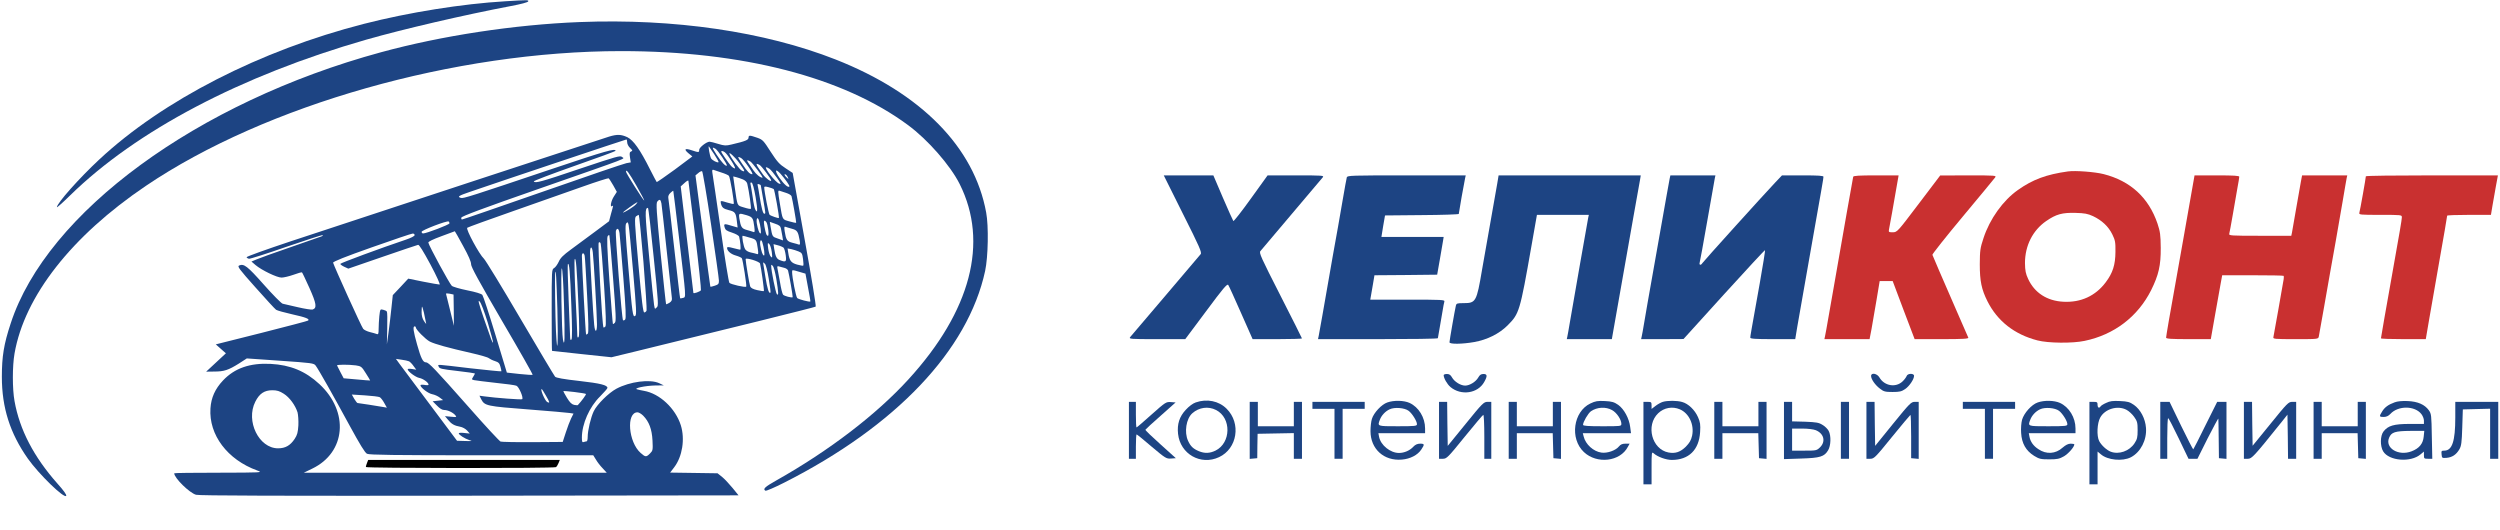 <?xml version="1.0" encoding="UTF-8"?> <svg xmlns="http://www.w3.org/2000/svg" width="2870" height="608" viewBox="0 0 2870 608" fill="none"><path d="M580 1.467C530.4 4.4 469.067 14.267 418 27.334C298.667 57.867 186.8 115.2 114 183.067C91.067 204.4 65.334 233.334 65.334 237.867C65.334 238.534 72.133 232.534 80.267 224.534C156.4 150 276.533 86.8 420.667 45.467C463.2 33.334 532.533 17.2 586.533 6.934C597.867 4.8 606 2.667 606.4 1.6C606.933 -0.133 606.267 -0.133 580 1.467Z" fill="#1D4483"></path><path d="M665.333 25.333C590.8 28.267 507.2 40.933 437.333 60C226.533 117.333 53.733 243.867 12.267 371.333C4.4 395.067 2.133 409.2 2.133 432.667C2.133 468 11.467 497.333 32 526.533C44.8 544.533 73.867 572.8 76 569.2C76.667 568.133 73.067 563.067 65.867 555.067C38.8 524.533 22.533 493.333 16.667 460.4C14.133 446.533 14.133 420.4 16.667 405.867C28.133 340 82.133 271.067 167.333 213.467C304.933 120.4 522.667 58.667 713.333 58.667C852.267 58.667 968 88.533 1042.4 143.6C1065.07 160.267 1091.07 190 1101.73 211.333C1135.2 278.267 1114.53 357.067 1043.07 435.333C1006.13 475.867 951.733 517.467 891.333 551.467C878.133 558.933 875.467 561.333 878.667 563.333C879.467 563.867 889.067 559.733 900.133 554.133C1028.53 489.2 1111.2 402.133 1130.93 311.067C1134.4 294.933 1135.07 259.6 1132.13 244C1118.53 169.067 1057.47 106.933 959.2 68.267C877.867 36.267 773.867 21.067 665.333 25.333Z" fill="#1D4483"></path><path d="M699.333 156.8C692 159.067 414 250.4 333.6 277.067C305.6 286.4 282.8 294.534 283.067 295.334C283.333 296 284.533 296.8 285.733 297.067C286.933 297.334 306.267 291.2 328.8 283.334C351.333 275.6 370 269.6 370.4 269.867C370.8 270.267 370.267 270.934 369.2 271.334C368.133 271.6 352 277.334 333.333 283.867C314.667 290.267 296.933 296.667 294 298L288.667 300.267L293.333 304.267C300.267 310.134 317.867 318.667 323.2 318.667C325.733 318.667 331.867 317.2 336.8 315.467C341.733 313.6 346.267 312.4 346.667 312.667C347.067 312.934 350.933 321.067 355.2 330.534C363.333 348.667 364 353.6 358.933 355.334C357.467 355.734 349.867 354.534 341.867 352.667C333.867 350.8 326.133 349.067 324.533 348.667C323.067 348.4 313.2 338.4 302.8 326.667C283.867 305.334 280 302.4 274.533 304.8C272.267 305.867 274.267 308.667 293.333 330C305.067 343.2 315.6 354.667 316.933 355.6C318.267 356.534 326.533 358.8 335.333 360.8C350.933 364.267 355.867 366.134 353.733 368C353.2 368.534 329.067 374.8 300.267 382.134L247.733 395.334L253.6 400.534L259.333 405.6L248 416.134L236.667 426.667L246 426.534C257.2 426.534 262.133 424.934 274.267 417.334L283.333 411.467L321.733 414.134C358.267 416.667 360.4 416.934 362.4 419.734C365.733 424.134 382.667 454.134 401.333 488.534C413.2 510.267 418.933 519.734 421.333 520.934C424 522.267 452.533 522.667 552.933 522.667H681.067L684.133 527.6C685.733 530.4 689.2 534.934 691.867 537.6L696.533 542.667H522.667H348.8L358.4 538C397.067 519.467 401.067 472.8 366.667 440.934C350.533 426 333.333 418.934 310.667 417.734C286.933 416.534 269.333 422.667 256 436.8C246.933 446.4 242.4 456.534 241.6 468.8C239.6 499.2 261.067 527.734 295.333 540.134C302 542.534 301.733 542.534 251.067 542.667C222.933 542.667 200 542.934 200 543.334C200 548.667 217.467 565.867 225.067 568C228.533 569.067 321.467 569.334 538.933 569.067L847.867 568.667L840.933 560.134C837.067 555.467 831.733 549.734 828.933 547.467L823.733 543.334L796.533 542.934L769.333 542.534L774 536.4C783.333 524.134 786.533 504.134 781.6 488.267C775.467 468.8 757.2 451.734 739.2 448.667C736.4 448.134 732.8 447.467 731.333 446.934C726.933 445.734 740.8 442.8 752 442.534L762 442.4L756.667 439.867C746.267 435.067 723.067 438 707.6 446.267C698.667 451.067 685.333 464.267 681.6 472.134C678.267 479.067 674.667 494.134 674.667 501.6C674.667 504.4 674.133 506.667 673.467 506.667C672.8 506.667 671.333 507.067 670.133 507.467C668.4 508.134 668 507.2 668 502.4C668 486.667 676.667 467.067 688.933 455.067C693.467 450.4 697.333 446.134 697.333 445.334C697.333 442.134 689.6 440.134 665.067 437.334C647.067 435.334 638.133 433.734 637.2 432.4C636.267 431.334 618.267 401.2 597.2 365.334C576.133 329.334 557.333 298.667 555.6 297.067C550.267 292.134 534.533 263.067 536.4 261.467C537.333 260.8 561.067 252.134 589.333 242.267C617.6 232.267 653.467 219.6 669.2 214.134C684.933 208.534 698.133 204.4 698.667 204.667C699.333 205.067 701.6 208.667 704 212.8L708.133 220.267L704.8 225.467C701.467 230.534 700 238.4 702.667 236.667C704.267 235.6 704.4 234.934 701.467 245.334L699.2 254L683.067 266C674.267 272.534 661.733 281.734 655.467 286.4C646.533 292.934 643.333 296.134 641.467 300.4C640 303.467 637.733 306.8 636.133 307.734C633.333 309.334 633.333 310 633.333 356C633.333 381.734 633.467 402.667 633.733 402.8C633.867 402.8 649.333 404.534 668 406.534L702 410.134L730 403.334C837.067 377.2 935.467 352.8 936.4 352C937.067 351.467 931.333 316.667 923.733 274.8L910 198.534L901.733 193.067C894.667 188.534 892.133 185.6 884.667 174.134C876.667 161.6 875.6 160.4 869.733 158.267C860.4 155.067 859.467 155.067 859.333 158C859.333 160.667 855.867 162.134 839.867 165.867C833.333 167.467 831.6 167.334 824.533 165.2C820.267 163.867 815.733 162.667 814.667 162.667C811.067 162.667 802.667 169.334 802.667 172C802.667 175.2 802.133 175.2 794.133 172.534C786.267 169.867 784.667 171.2 790.4 176L794.8 179.6L774.667 194.667C763.467 202.8 754.133 209.334 753.867 208.934C753.6 208.667 750.133 202.134 746.267 194.534C734.933 171.867 727.2 160.934 720.133 157.467C713.067 154.267 708.667 154 699.333 156.8ZM720 163.334C720 165.334 721.467 168.134 723.333 169.867C726.267 172.534 726.4 173.2 724.533 173.867C722.8 174.534 722.533 175.867 723.2 180.534L724.133 186.4L719.067 187.334C716.267 187.867 673.067 202.534 622.933 220.134C572.8 237.6 531.2 252 530.4 252C529.733 252 529.333 251.067 529.6 249.867C529.867 248.267 554.667 239.067 617.333 217.2C728 178.534 716.667 182.8 714.133 180.267C712.133 178.267 708.133 179.467 665.6 193.734C621.067 208.8 614.267 210.667 612.8 208.267C612.4 207.6 633.333 199.734 659.333 190.534C685.333 181.467 706.667 173.6 706.667 173.2C706.667 170 695.333 173.2 635.067 193.467C540.8 225.2 531.733 228.134 529.067 227.2C524.667 225.867 526.533 224.667 539.067 220.4C571.067 209.334 718.133 160.134 719.067 160.134C719.6 160 720 161.467 720 163.334ZM820 177.2C823.067 181.867 825.2 185.867 824.933 186.134C823.867 187.334 817.467 184 816.267 181.734C814.8 178.934 812.667 166.934 813.867 168.134C814.267 168.534 817.067 172.667 820 177.2ZM821.2 170.667C823.867 172 835.333 189.067 834.4 190.134C833.067 191.334 828 185.867 822.667 177.6C817.2 169.067 817.067 168.4 821.2 170.667ZM832.267 174.934C836 178 845.467 193.334 843.6 193.334C842.667 193.334 840.533 192 839.067 190.267C836 186.8 828 175.2 828 174.134C828 172.8 830 173.2 832.267 174.934ZM848.933 187.467C855.467 196.534 855.867 197.867 851.6 195.867C849.067 194.8 839.2 181.467 837.467 176.8C836 173.2 844 180.4 848.933 187.467ZM850.667 181.334C854 183.067 865.6 200 863.6 200C860.8 200 858 197.2 852.133 188.267C846.4 179.867 846.267 178.934 850.667 181.334ZM861.333 185.334C863.6 186.534 876.667 204 875.333 204C872.667 204 868 200.134 864.933 195.6C862.933 192.534 860.267 188.667 859.067 186.934C856.8 183.734 857.467 183.2 861.333 185.334ZM872 189.334C874.267 190.534 885.333 205.467 885.333 207.2C885.333 209.334 878.933 204.534 875.867 200.267C867.2 188 866.667 186.534 872 189.334ZM883.467 193.867C884.933 194.934 888.667 199.467 891.733 203.867C896.8 210.934 897.067 211.867 894.4 210.8C890.267 209.334 876.667 192 879.6 192C880.267 192 882 192.8 883.467 193.867ZM828 198C832 199.2 836 200.934 836.8 201.867C838.133 203.2 843.2 233.2 842.267 234.134C842 234.4 838.933 233.734 835.333 232.667C827.067 230.134 826.8 230.134 827.6 233.6C828.8 238.267 830.267 239.6 836.533 241.2C843.867 242.934 844.8 244.267 845.867 253.6L846.8 261.2L840.4 259.334C831.333 256.534 830.667 256.667 831.867 260.934C832.667 264 834.133 265.067 840.4 267.067C844.8 268.534 848.133 270.4 848.533 271.734C849.867 276.934 850.8 286.667 849.733 286.667C849.2 286.667 845.467 285.734 841.733 284.8C836.4 283.334 834.667 283.334 834.667 284.534C834.667 288 838.933 291.734 844.667 293.334C848 294.267 851.067 295.734 851.6 296.4C852.8 298.267 857.467 328.4 856.667 329.067C855.6 330.267 838.667 326.4 837.333 324.667C836.533 323.734 832 296 827.333 263.2C822.533 230.267 818.4 201.334 817.867 198.8C817.333 195.467 817.6 194.534 818.933 194.934C819.867 195.334 824 196.667 828 198ZM730.4 212.8C735.733 222.134 739.867 230 739.6 230.267C738.933 230.8 718.667 198.8 718.667 197.2C718.667 193.6 721.733 197.734 730.4 212.8ZM816.267 257.467C821.2 290.8 825.333 319.867 825.333 322.267C825.333 325.867 824.667 326.667 820.533 328C818 328.934 815.733 329.334 815.467 329.067C815.333 328.934 811.467 300 806.8 264.934L798.4 201.334L801.6 198.667C803.2 197.2 805.2 196.267 806 196.534C806.667 196.667 811.333 224.134 816.267 257.467ZM896.133 199.6C901.467 205.6 906.933 213.467 906.267 214.134C904.667 215.734 900.133 211.734 894.8 204.134C888.933 195.734 889.867 192.667 896.133 199.6ZM904 202.667C904.8 204.134 905.2 205.334 904.933 205.334C904.667 205.334 903.333 204.134 902 202.667C900.667 201.2 900.267 200 901.067 200C901.867 200 903.2 201.2 904 202.667ZM852.933 206C855.467 207.067 857.467 209.067 857.867 210.934C860 220 862.667 239.067 862 239.734C861.6 240.134 858 239.467 854 238.134C845.867 235.6 846.8 237.6 843.467 214.934L841.733 202.534L845.067 203.334C846.933 203.734 850.533 205.067 852.933 206ZM798 270.4C802.133 304.267 805.067 332.534 804.667 333.2C803.733 334.8 796 337.467 796 336.267C796 335.734 792.667 308 788.667 274.667L781.467 214L785.733 210.134C788 208 790 206.8 790.267 207.467C790.4 208.134 793.867 236.4 798 270.4ZM867.467 226.4C870 241.6 869.733 246 866.933 240.267C866.267 239.067 864.933 232.934 864.133 226.667C863.2 220.4 862.133 213.867 861.733 212.134C861.2 209.867 861.467 209.2 862.8 209.6C864 210 865.6 215.734 867.467 226.4ZM873.333 212.534C873.333 212.534 874.533 219.6 876 228C879.067 245.867 879.067 245.334 877.333 245.334C875.867 245.334 874.133 238.8 872 225.334C871.2 219.867 870.133 214.267 869.867 213.067C869.333 211.334 869.733 210.934 871.2 211.467C872.4 211.867 873.333 212.4 873.333 212.534ZM888.267 217.067C889.2 218 894.933 249.6 894.133 250.267C893.6 250.8 884.933 247.867 883.467 246.534C882.4 245.6 877.333 219.6 877.333 215.067C877.333 214 878.667 213.867 882.4 214.934C885.067 215.6 887.733 216.667 888.267 217.067ZM779.333 271.467C787.867 344 787.733 340.8 784.133 342C782.4 342.534 780.933 342.667 780.8 342.4C780.533 342.267 777.6 316.8 774.133 286C770.667 255.2 767.6 228.667 767.2 227.067C766.933 225.2 767.733 223.2 769.6 221.467C771.2 219.867 772.667 218.934 772.933 219.067C773.067 219.334 776 242.934 779.333 271.467ZM902.533 221.467C905.467 222.4 908.267 224 908.667 225.2C909.733 228.934 914.4 255.334 914 255.734C913.733 256 910.133 255.334 906.133 254.134C897.867 251.734 898.533 253.067 895.333 234C892.933 219.2 892.8 218.267 895.2 219.067C896.267 219.467 899.467 220.534 902.533 221.467ZM759.333 233.6C759.733 236 762.4 260.134 765.333 287.334C768.267 314.4 770.933 338.667 771.2 341.067C771.733 344.534 771.2 345.734 768.533 347.6C766.667 348.667 765.067 349.467 764.667 349.2C764.4 348.934 761.6 322.8 758.4 291.2C753.6 242.667 753.067 233.334 754.533 231.467C757.2 228.267 758.4 228.8 759.333 233.6ZM730 234.667C727.6 237.334 717.067 244 715.2 244C714.667 244 718 241.334 722.667 238C732 231.334 733.6 230.667 730 234.667ZM750.4 294.934C756 349.067 756.133 351.334 753.733 353.067C750.8 355.2 751.867 362.134 745.333 296.134C740.267 243.867 740.133 238.667 743.867 238.667C744.4 238.667 747.333 264 750.4 294.934ZM857.2 247.067C863.867 249.2 864.667 250.267 865.867 259.867C866.667 265.867 866.533 266.934 864.8 266.267C863.733 265.867 860.4 264.8 857.333 264C851.467 262.4 850.4 260.667 848.8 250.934C847.867 244.534 848.133 244.4 857.2 247.067ZM738.667 300.534C741.067 330.134 742.667 355.334 742.267 356.534C741.733 357.734 740.667 358.667 739.6 358.667C738.267 358.667 736.8 346.667 732.933 304.267C728.4 253.867 728.267 249.867 730.267 248.267C731.467 247.467 732.933 246.667 733.333 246.667C733.733 246.667 736.133 270.934 738.667 300.534ZM871.2 252.934C873.067 258.8 874.267 268 873.067 268C871.6 268 870 263.467 868.8 256.267C868 250.8 869.733 248.267 871.2 252.934ZM516 256.4C516 257.867 489.467 268 485.733 268C484.8 268 484 267.2 484 266.134C484 264.267 513.067 253.067 515.067 254.267C515.6 254.534 516 255.6 516 256.4ZM879.733 254.934C881.6 257.467 883.2 270.667 881.6 270.667C880 270.667 879.2 268.534 877.467 259.6C876.4 253.334 877.067 251.734 879.733 254.934ZM726.8 311.734C730.533 354.667 730.933 361.734 729.2 362.667C726.4 364.534 726 361.2 721.333 306.934C717.867 266.8 717.467 258.134 718.933 256.4C720.4 254.534 720.8 254.8 721.6 258.134C722.133 260.267 724.533 284.4 726.8 311.734ZM896.533 262.4C896.933 264.4 897.6 268.267 898.133 270.934L898.933 276L892.933 273.867C886.533 271.734 886.667 272 884.533 259.734L883.733 254.667L889.733 256.8C894.533 258.4 896 259.6 896.533 262.4ZM909.333 262.667C915.2 264.267 916.267 266 918 275.734C918.667 280.134 918.533 281.2 917.067 280.8C916.133 280.4 912.8 279.467 909.6 278.667C903.467 277.067 902.4 275.467 900.8 265.467C900.133 260.667 900.267 259.867 901.867 260.4C902.933 260.8 906.267 261.867 909.333 262.667ZM711.2 267.6C711.6 270.4 713.6 293.467 715.6 318.934C718.4 354.934 718.933 365.6 717.6 366.934C716.8 367.734 715.6 368.134 715.2 367.6C713.867 366.267 706 267.467 707.067 264.934C708.533 261.067 710.4 262.4 711.2 267.6ZM531.6 282.267C537.867 293.6 540.933 300.667 540.8 303.334C540.667 306.267 549.733 322.8 576.4 368.534C596.133 402.134 611.867 429.867 611.467 430.267C611.2 430.667 604.4 430.134 596.4 429.334L581.867 427.734L568.667 384.134C561.467 360.267 554.667 339.734 553.733 338.534C552.533 337.2 546 335.2 536.533 333.334C528.133 331.6 520 329.334 518.667 328.134C516.267 326.134 492.533 282.534 491.733 278.534C491.467 277.467 496.8 274.8 506.667 271.2C515.067 268 522.133 265.467 522.133 265.467C522.267 265.334 526.533 272.934 531.6 282.267ZM476 269.867C476 271.067 472 273.067 465.733 275.2C437.467 284.667 390.667 302 390.667 302.934C390.667 303.6 392.667 305.067 395.2 306.267L399.867 308.4L438.933 294.934C460.4 287.467 478.933 281.334 480 281.067C481.2 280.8 485.867 288.267 494.133 303.6C501.333 317.067 505.6 326.667 504.667 326.667C503.733 326.667 495.2 325.2 485.733 323.334L468.667 319.867L459.867 329.334L450.933 338.8L449.333 353.734C448.533 362 446.933 374.667 446 382L444.133 395.334L444.533 377.067C444.8 367.067 444.667 358.4 444.133 357.734C443.733 356.934 441.733 356 439.867 355.6C436.4 354.667 436.4 354.934 435.467 362.934C435.067 367.334 434.667 374 434.667 377.734C434.667 383.2 434.267 384.134 432.533 383.467C431.333 382.934 427.733 382 424.533 381.2C421.467 380.4 418 378.8 416.933 377.467C415.067 375.467 383.467 305.6 382.4 301.6C382.133 300.4 396 294.8 426.667 284C451.2 275.334 472.4 268.134 473.733 268.134C474.933 268 476 268.8 476 269.867ZM703.867 320.134C707.067 361.2 707.467 368.934 705.867 370.534C704.933 371.6 703.867 372.267 703.6 371.867C703.333 371.6 701.6 349.2 699.6 322C696.933 284.4 696.533 272.267 697.733 270.934C698.533 269.867 699.467 269.6 699.6 270.267C699.867 271.067 701.867 293.467 703.867 320.134ZM860.667 272.8C868.4 274.934 868.533 275.2 870 285.867C870.8 291.334 870.533 292.267 868.933 291.6C867.733 291.2 864.667 290.4 862 289.867C859.2 289.334 856.4 287.734 855.467 286.134C853.467 283.067 851.333 270.667 852.667 270.667C853.2 270.667 856.8 271.6 860.667 272.8ZM875.2 278.267C877.067 284.134 878.267 293.334 877.067 293.334C875.6 293.334 874 288.8 872.8 281.6C872 276.134 873.733 273.6 875.2 278.267ZM693.467 327.734C695.6 361.6 696 373.867 694.933 374.934C694 375.867 693.067 376.267 692.8 375.867C691.333 374.4 686 279.867 687.333 278.534C688.267 277.6 688.933 278 689.6 279.6C690 280.934 691.867 302.534 693.467 327.734ZM886 289.334C886.8 295.867 886.667 296.4 884.933 294.667C883.733 293.6 882.4 289.334 881.867 285.334C881.067 278.8 881.2 278.267 883.067 280C884.133 281.067 885.467 285.334 886 289.334ZM899.6 284.4C900.4 285.334 901.467 289.2 902 292.934C903.067 300.667 902.267 301.334 895.333 298.667C891.6 297.334 890.133 294.4 888.8 285.734L888 280.267L893.067 281.6C895.733 282.267 898.667 283.6 899.6 284.4ZM680.533 289.6C681.6 297.6 685.333 363.067 685.333 372.267C685.333 381.867 683.067 382.4 682.133 372.934C681.067 363.734 677.333 298.4 677.333 290.267C677.333 282.4 679.6 282 680.533 289.6ZM916.8 288.667C920.533 290.134 921.067 291.2 921.867 297.334C922.4 301.2 922.533 304.534 922.133 304.934C921.867 305.334 918.667 304.667 915.067 303.734C908.133 301.734 906.267 299.334 904.933 290.267L904.133 285.2L908.4 286C910.8 286.534 914.533 287.734 916.8 288.667ZM671.2 293.6C671.6 295.334 672.8 315.734 674 339.2C675.6 369.467 675.867 382 674.8 383.067C674 383.867 673.067 384.267 672.8 383.867C672.267 383.334 668 303.2 668 293.867C668 289.867 670.4 289.734 671.2 293.6ZM664 349.067C665.2 375.734 665.2 386 664.133 387.067C663.067 388.134 662.667 387.067 662.667 383.2C662.667 380.4 661.733 360.4 660.667 339.067C659.6 317.6 659.2 298.934 659.733 297.734C661.067 294.134 662.267 307.867 664 349.067ZM872.533 302.534C873.733 306.934 877.467 333.6 876.933 334.134C876.667 334.4 873.2 334 869.333 333.067C864.533 332 862 330.667 861.2 328.8C860.267 326.4 856 300.8 856 297.467C856 295.334 871.867 300.134 872.533 302.534ZM882.533 320.134C884 328.534 884.8 335.6 884.533 335.867C882.8 337.734 880.933 331.867 878.667 317.867C877.2 309.2 876 301.734 876 301.334C876 301.067 876.933 301.734 878.133 302.8C879.333 304.134 881.067 310.934 882.533 320.134ZM655.867 349.867C656.933 376.134 656.933 388.934 656 389.867C655.067 390.8 654.667 390.134 654.533 387.867C654.533 386.134 653.733 366.667 652.8 344.667C651.867 322.667 651.467 304.134 651.867 303.334C653.467 300.4 654.533 312.934 655.867 349.867ZM891.2 320.134C893.733 335.734 894 339.867 891.867 337.734C890.533 336.4 885.333 310.8 885.333 305.334C885.333 303.6 885.6 303.6 887.2 305.334C888.267 306.4 890 313.067 891.2 320.134ZM900.267 307.467C902.267 307.867 904.267 309.334 904.667 310.534C905.867 314.534 910.4 340.667 910 341.2C908.933 342.134 900.267 339.867 898.933 338.267C898.133 337.334 896.533 330.934 895.467 324C894.267 317.067 892.933 310 892.533 308.267C892 305.734 892.4 305.2 894.267 305.867C895.6 306.267 898.267 306.934 900.267 307.467ZM647.467 349.6C648.667 387.2 648.267 400.534 646.267 389.734C644.8 382.4 643.6 308 644.933 308C645.733 308 646.8 324.934 647.467 349.6ZM927.6 330C929.333 338.667 930.533 346 930.267 346.134C929.467 346.934 916.533 343.6 915.2 342.134C913.733 340.8 909.333 318.267 909.333 312.267C909.333 309.6 909.467 309.6 916.933 311.867L924.667 314.134L927.6 330ZM639.867 354.667C640.933 394 639.867 412.8 638.267 380.534C637.467 364.134 636.8 317.6 637.333 313.334C638.133 307.734 638.8 318.534 639.867 354.667ZM520.933 356L521.067 374L516.667 356C514.133 346.134 512.133 337.6 512 337.2C512 336.667 514 336.8 516.4 337.2L520.667 338.134L520.933 356ZM560 370.534C563.6 382.667 566.267 392.8 566 393.067C565.333 393.867 564.667 392.267 555.333 365.2C549.467 348 548.4 343.867 550.533 346C552.267 347.6 555.867 357.334 560 370.534ZM486.667 358.934C487.467 362.8 488.4 367.467 488.8 369.334C489.6 372.534 489.467 372.534 486.8 368.667C484.933 366 484 362.534 484 358.267C484 354.8 484.267 352 484.533 352C484.8 352 485.733 355.2 486.667 358.934ZM477.333 375.867C477.333 378.267 488.533 389.6 493.467 392.134C499.333 395.067 514.667 399.334 541.2 405.334C551.067 407.6 560.133 410.134 561.2 411.2C562.4 412.134 565.6 413.734 568.267 414.534C572.4 415.867 573.467 417.067 574.533 421.067C575.333 423.734 575.733 426.134 575.467 426.267C575.2 426.534 559.333 424.934 540.133 422.8C499.6 418 502.533 418.134 503.467 420.534C504.533 423.334 505.733 423.6 526.133 426C536.4 427.2 544.8 428.4 545.067 428.667C545.333 428.934 544.533 430.534 543.333 432.4C541.333 435.6 541.333 435.734 544.267 436.4C546 436.8 556.933 438.134 568.667 439.467C580.4 440.667 591.333 442.134 592.8 442.8C595.733 443.867 601.2 456.667 599.467 458.267C598.8 459.067 568.667 456.8 556.267 455.067L550.4 454.267L552.533 458.534C556.4 465.867 559.067 466.4 606.267 470C630.267 471.867 651.867 473.734 654.133 474.134L658.4 474.8L655.6 480.4C654.133 483.467 651.333 490.8 649.467 496.667L646 507.334L611.467 507.6C592.533 507.734 575.867 507.334 574.667 506.934C573.333 506.4 557.067 488.934 538.667 468C498.933 423.067 492.133 416 489.067 416C485.6 416 483.333 411.6 478.8 395.467C474.533 380.4 473.733 374.667 476 374.667C476.8 374.667 477.333 375.2 477.333 375.867ZM469.6 414.8C470.8 415.467 473.2 417.867 474.8 420.267L477.867 424.4L472.933 423.6C470.267 423.2 468 423.334 468 423.867C468 426.267 477.067 433.067 481.333 433.867C485.733 434.667 492 439.2 492 441.6C492 442.267 489.867 442.4 487.333 441.867C484.8 441.467 482.667 441.6 482.667 442.267C482.667 444.934 491.6 451.734 496.133 452.534C498.933 453.067 502.8 454.8 504.8 456.4L508.667 459.334L502.667 460L496.667 460.667L501.6 465.6C504.8 468.934 507.6 470.667 509.867 470.667C514 470.667 520 473.467 522.8 476.8C524.533 478.934 524.133 479.067 517.733 478.4L510.8 477.734L514.267 481.867C518.267 486.8 521.6 488.667 528.133 489.867C530.8 490.267 534.4 492.267 536.133 494.134L539.333 497.734L533.067 497.067C529.467 496.667 526.667 496.8 526.667 497.467C526.667 499.2 533.733 503.6 538.667 505.2C542.8 506.4 542.267 506.534 534 506.267L524.667 506L493.733 464.667C476.667 441.867 460.933 420.8 458.667 417.734L454.533 412L460.933 412.934C464.4 413.334 468.4 414.267 469.6 414.8ZM408.533 419.467C414.533 420.4 415.2 420.8 420 428.534C422.8 432.934 425.067 436.667 424.933 436.8C424.8 436.934 417.867 436.4 409.6 435.6L394.533 434.267L390.933 427.467C388.933 423.734 387.2 420.267 386.933 419.6C386.4 418.4 400 418.4 408.533 419.467ZM626.533 453.867C631.333 462.134 631.6 463.2 628.133 461.467C625.6 460 619.867 446.667 621.867 446.667C622.267 446.667 624.267 449.867 626.533 453.867ZM325.733 452C332.4 456.134 339.067 465.334 341.6 473.467C342.267 476.134 342.8 482.8 342.533 488.267C342 496.4 341.333 499.2 338.267 503.867C333.2 511.467 327.6 514.667 319.2 514.667C297.2 514.667 281.867 483.334 293.067 461.2C297.733 451.867 303.467 448 312.667 448C318 448 320.933 448.934 325.733 452ZM672.667 452.267C673.2 452.8 667.867 460.267 663.333 465.067C663.067 465.334 661.2 465.2 659.067 464.8C656.267 464.134 654.133 462 650.933 456.8C648.533 452.8 646.667 449.334 646.667 449.067C646.667 448.267 671.867 451.334 672.667 452.267ZM436 456C437.067 456.534 439.467 459.6 441.067 462.534L444.133 468L440.4 467.334C434.533 466.267 411.467 462.667 410.4 462.667C410 462.667 408.267 460.534 406.667 457.867L403.867 452.934L418.8 453.867C427.067 454.4 434.8 455.334 436 456ZM738.4 477.2C745.067 484 748.4 492.667 749.067 505.6C749.6 516.667 749.467 517.334 746.267 520.534C741.867 524.934 741.067 524.934 735.467 520C721.333 507.6 718.667 473.334 731.867 473.334C733.333 473.334 736.267 475.067 738.4 477.2Z" fill="#1D4483"></path><path d="M2374 196.8C2349.07 200.267 2333.47 206.133 2316.53 218.133C2299.47 230.133 2284.27 251.333 2277.07 273.333C2273.2 284.933 2272.93 287.6 2272.8 303.333C2272.8 322.8 2274.8 332.267 2281.6 345.867C2293.07 368.667 2312.67 384 2339.07 390.8C2351.2 394 2379.47 394.267 2393.07 391.333C2427.07 384.267 2454.13 363.6 2469.47 333.2C2478.13 315.733 2480.67 304.8 2480.53 284.667C2480.4 269.6 2479.87 266 2476.8 256.667C2466.67 226.933 2445.87 207.733 2414.93 199.867C2405.07 197.333 2382.27 195.6 2374 196.8ZM2402.8 248.133C2412.93 252.933 2420.53 260 2424.93 269.067C2428.27 275.867 2428.67 278 2428.53 289.333C2428.4 304.133 2425.47 313.333 2417.33 324.133C2405.6 339.733 2388.8 347.467 2368.8 346.4C2350 345.467 2335.6 336.133 2328.27 320.133C2325.47 314.133 2324.8 310.667 2324.67 302C2324.67 282 2333.6 264.4 2349.07 253.733C2360.53 245.867 2367.33 244 2382.67 244.4C2393.2 244.667 2396.67 245.333 2402.8 248.133Z" fill="#C93030"></path><path d="M1358 245.467C1377.07 283.333 1379.87 289.867 1378.4 291.733C1377.47 292.933 1359.2 314.4 1338 339.333C1316.67 364.267 1298.53 385.733 1297.47 386.933C1295.73 389.2 1297.47 389.333 1328.13 389.333H1360.67L1384.67 357.2C1403.73 331.467 1408.8 325.467 1410 327.067C1410.8 328.133 1417.33 342.533 1424.67 359.2L1438 389.333H1466.4C1481.87 389.333 1494.67 388.933 1494.67 388.533C1494.67 388.133 1483.47 365.867 1469.87 339.2C1447.6 295.467 1445.2 290.267 1446.93 288.267C1453.07 281.067 1516.93 205.6 1518.53 203.6C1520.27 201.467 1518.4 201.333 1487.73 201.333H1455.2L1436 228C1425.47 242.667 1416.4 254.267 1415.87 253.733C1415.33 253.067 1410 241.067 1403.87 226.933L1392.93 201.333H1364.4H1336L1358 245.467Z" fill="#1D4483"></path><path d="M1546.13 203.6C1545.73 204.933 1543.6 216.8 1541.33 230C1539.07 243.2 1536.67 256.933 1536 260.667C1534.8 266.667 1527.47 308.267 1518 362.667C1516.13 373.333 1514.27 383.6 1513.87 385.6L1513.07 389.333H1581.87C1619.73 389.333 1650.67 388.933 1650.67 388.267C1650.67 387.733 1651.6 382.267 1652.8 376C1653.87 369.733 1655.47 361.067 1656.13 356.667C1656.8 352.267 1657.73 347.6 1658.13 346.267C1658.8 344.133 1656.13 344 1615.87 344H1573.07L1573.73 340.267C1574.13 338.267 1575.2 332 1576.13 326.4L1577.87 316L1613.87 315.733L1649.87 315.333L1652.8 298.667C1654.4 289.467 1656.13 279.733 1656.53 276.933L1657.33 272H1621.6H1585.87L1587.87 259.6L1590 247.333L1632.4 246.933C1655.6 246.8 1674.67 246.133 1674.67 245.6C1674.67 244.267 1681.07 208.133 1682 204.267L1682.67 201.333H1614.8C1551.2 201.333 1546.8 201.467 1546.13 203.6Z" fill="#1D4483"></path><path d="M1718.8 210.933C1717.87 216.267 1714.53 235.333 1711.33 253.333C1708.13 271.333 1703.6 296.8 1701.33 310C1695.2 346.267 1694.27 348 1680.4 348C1672.8 348 1672 348.267 1671.33 350.933C1670.13 355.867 1664 391.2 1664 392.934C1664 395.334 1678.93 395.067 1692.4 392.667C1707.33 390 1721.07 383.2 1730.8 373.467C1744.13 360 1744.8 358.134 1758.13 282.267L1764.4 246.667H1794.27H1824L1823.33 249.6C1822.67 252.533 1805.87 348.667 1801.87 372C1800.8 378.267 1799.73 384.667 1799.33 386.267L1798.67 389.334H1824.53H1850.4L1851.87 380.934C1853.6 371.6 1866 301.2 1875.33 248C1878.8 228.533 1882 210.133 1882.67 206.933L1883.6 201.333H1802H1720.4L1718.8 210.933Z" fill="#1D4483"></path><path d="M1916.8 204.933C1915.87 209.467 1913.2 224.8 1902 288C1897.33 314.8 1892.53 341.867 1891.33 348.267C1890.27 354.8 1888.4 365.2 1887.33 371.6C1886.27 378.133 1885.07 384.667 1884.67 386.267L1884 389.333H1908.27L1932.67 389.2L1979.2 337.867C2004.8 309.733 2026 286.8 2026.27 287.2C2026.53 287.467 2023.87 304.8 2020.13 325.6C2010 382.133 2009.33 385.867 2009.33 387.6C2009.33 388.933 2015.33 389.333 2035.07 389.333H2060.93L2063.2 375.6C2064.53 368.133 2070.4 334.933 2076.13 302C2092 212.267 2093.33 204.8 2093.33 202.933C2093.33 201.733 2087.73 201.333 2069.6 201.333H2045.73L2037.87 209.6C2024.27 224 1955.33 300.267 1954.27 302.133C1952.67 304.8 1950.4 304.4 1951.2 301.6C1951.6 300.4 1955.6 278.667 1960 253.333C1964.4 228 1968.27 206 1968.67 204.267L1969.33 201.333H1943.47H1917.6L1916.8 204.933Z" fill="#1D4483"></path><path d="M2127.47 202.933C2127.2 203.867 2123.87 222.667 2120 244.667C2116.27 266.667 2109.6 304.8 2105.2 329.333C2100.93 353.867 2097.07 376.133 2096.53 378.667C2096.13 381.2 2095.47 384.667 2095.07 386.267L2094.4 389.333H2120.4H2146.27L2148.53 377.6C2149.6 371.2 2152.27 356.267 2154.27 344.267L2157.87 322.667H2165.33H2172.8L2185.33 356L2198 389.333H2229.2C2253.6 389.333 2260.13 388.933 2259.6 387.6C2259.2 386.8 2253.33 373.333 2246.67 358C2228.53 316.4 2218.93 294.133 2218.4 292.533C2218.13 291.733 2233.87 271.867 2253.33 248.533C2272.8 225.2 2289.47 205.067 2290.4 203.733C2292.13 201.467 2290.8 201.333 2259.73 201.333L2227.33 201.467L2202.67 234C2178.13 266.4 2178 266.533 2172.93 266.667C2168.4 266.667 2168 266.4 2168.53 263.6C2168.93 262 2170.53 253.2 2172.13 244C2173.73 234.8 2176 221.467 2177.33 214.267L2179.6 201.333H2153.73C2134.27 201.333 2127.73 201.733 2127.47 202.933Z" fill="#C93030"></path><path d="M2506.13 276.267C2498.8 317.6 2491.47 359.067 2489.73 368.667C2488.13 378.133 2486.67 386.8 2486.67 387.6C2486.67 388.933 2492.67 389.333 2512.4 389.333H2538L2542.53 363.6C2544.93 349.6 2547.87 333.067 2549.07 326.933L2551.07 316H2586C2605.2 316 2621.2 316.267 2621.6 316.667C2622 317.067 2621.87 320 2621.2 323.067C2620.67 326.133 2618 341.2 2615.33 356.667C2612.67 372 2610.13 385.733 2609.87 386.933C2609.2 389.2 2611.07 389.333 2635.2 389.333C2661.2 389.333 2661.33 389.333 2662 386.267C2662.27 384.667 2665.07 369.467 2668 352.667C2670.93 335.733 2673.87 318.667 2674.67 314.667C2677.07 302 2685.07 256.267 2689.33 231.333C2691.47 218.133 2693.73 206 2694 204.267L2694.67 201.333H2668.8H2642.8L2641.47 208.267C2640.8 212.133 2638.27 226.133 2636 239.333C2633.73 252.533 2631.6 264.933 2631.2 266.933L2630.4 270.667H2594.53C2560.8 270.667 2558.53 270.533 2559.2 268.267C2559.6 267.067 2561.33 257.333 2563.2 246.667C2565.07 236 2567.47 222.267 2568.53 216C2569.73 209.733 2570.67 203.867 2570.67 202.933C2570.67 201.733 2564.67 201.333 2544.93 201.333H2519.33L2506.13 276.267Z" fill="#C93030"></path><path d="M2716 202.4C2716 204.133 2709.33 241.867 2708.53 244.267C2707.87 246.533 2709.6 246.667 2732.53 246.667C2756.93 246.667 2757.33 246.667 2757.33 249.467C2757.33 251.867 2754.8 266.8 2746 316C2739.2 354 2733.33 387.6 2733.33 388.4C2733.33 388.933 2744.93 389.333 2759.07 389.333H2784.8L2788.4 368.267C2791.87 348 2796.27 322.667 2800.67 298C2804.93 274.133 2809.33 248.667 2809.33 247.6C2809.33 247.067 2820.67 246.667 2834.53 246.667H2859.6L2861.33 236.267C2862.27 230.667 2864.13 220.4 2865.33 213.6L2867.6 201.333H2791.73C2750.13 201.333 2716 201.733 2716 202.4Z" fill="#C93030"></path><path d="M1657.33 430.667C1657.33 434.133 1661.33 441.067 1665.07 444.267C1677.33 454.533 1696.53 451.733 1703.87 438.533C1707.73 431.733 1707.47 429.333 1703.07 429.333C1700.27 429.333 1698.67 430.4 1697.07 433.333C1694.27 438.267 1687.2 442.667 1682 442.667C1676.8 442.667 1669.73 438.267 1666.93 433.333C1665.33 430.4 1663.73 429.333 1661.07 429.333C1658.93 429.333 1657.33 430 1657.33 430.667Z" fill="#1D4483"></path><path d="M2148 431.6C2148 435.333 2152.67 442 2158.13 446.133C2162.53 449.6 2164.27 450 2172.67 450C2180.67 450 2182.93 449.467 2187.07 446.667C2192 443.333 2197.33 435.333 2197.33 431.467C2197.33 428.267 2189.73 428.533 2188.8 431.733C2188.27 433.067 2186.27 435.867 2184.13 437.867C2176.27 445.333 2163.2 443.067 2157.6 433.333C2154.93 428.667 2148 427.467 2148 431.6Z" fill="#1D4483"></path><path d="M1372.67 462C1369.47 463.067 1364.8 466.534 1361.2 470.534C1354 478.267 1351.2 486.8 1352.4 498C1354.8 521.2 1378.4 534.667 1399.47 524.8C1420.4 515.067 1425.07 486 1408.13 469.2C1399.2 460.267 1385.6 457.467 1372.67 462ZM1396 470.667C1413.87 479.734 1413.33 508.534 1395.33 517.334C1388.67 520.534 1382.93 520.667 1376.4 518C1369.73 515.2 1366.8 512.4 1363.87 506C1359.33 496.134 1361.73 480.667 1368.8 474.4C1376.53 467.6 1387.07 466.134 1396 470.667Z" fill="#1D4483"></path><path d="M1592.67 462C1586 464.267 1577.07 473.867 1574.93 480.934C1574 483.867 1573.33 490.134 1573.33 494.934C1573.33 515.467 1588.8 529.467 1609.47 527.6C1618.93 526.8 1627.47 522.4 1631.6 516.134C1635.6 510.134 1635.47 509.334 1630.27 509.334C1627.2 509.334 1624.8 510.4 1622.53 512.8C1618.53 517.2 1612.13 520 1606 520C1596.13 520 1585.07 511.067 1583.2 501.6L1582.4 497.334H1609.2H1636V491.867C1636 479.334 1628.67 467.334 1618.13 462.534C1611.6 459.6 1600.27 459.334 1592.67 462ZM1617.07 471.6C1621.07 474.534 1626.67 483.467 1626.67 486.934C1626.67 489.067 1624.8 489.334 1604.67 489.334C1580.8 489.334 1581.2 489.467 1584.13 481.734C1586 476.8 1590.4 472.134 1595.33 469.867C1600.93 467.2 1612.53 468.134 1617.07 471.6Z" fill="#1D4483"></path><path d="M1825.73 463.2C1806.13 472.533 1801.87 503.467 1818.27 518.933C1833.2 533.067 1860 530 1868.8 512.933L1870.8 509.333H1865.87C1862.4 509.333 1860.4 510.267 1858.53 512.533C1854.93 517.067 1845.33 520.533 1838.53 519.6C1829.33 518.4 1820.13 510.133 1818 500.933L1817.07 497.333H1844.67H1872.4L1871.47 490.267C1870.27 480.267 1864.4 469.6 1857.73 464.8C1853.07 461.6 1850.53 460.8 1842.4 460.4C1834.13 460 1831.6 460.4 1825.73 463.2ZM1850.67 470.8C1856 473.733 1861.33 481.733 1861.33 486.533C1861.33 489.333 1860.8 489.333 1839.33 489.333C1823.33 489.333 1817.33 488.933 1817.33 487.733C1817.33 484.4 1823.07 474.533 1826.4 472.133C1833.33 467.333 1843.33 466.667 1850.67 470.8Z" fill="#1D4483"></path><path d="M1908.93 461.334C1906.8 462 1903.07 464 1900.53 466L1896 469.467V465.467C1896 461.6 1895.6 461.334 1891.33 461.334H1886.67V508.667V556H1891.33H1896V537.067C1896 519.2 1896.13 518.4 1898.4 520.4C1902.8 524.4 1912.53 528 1919.2 528C1938.67 528 1950.53 516.534 1951.73 496C1952.27 487.6 1951.87 484.667 1949.33 478.934C1945.73 470.667 1938.13 463.334 1931.07 461.467C1925.2 459.734 1914.27 459.734 1908.93 461.334ZM1928.4 469.867C1939.07 474.4 1945.2 487.6 1942.53 500.267C1941.33 505.467 1939.6 508.4 1935.33 512.8C1929.07 518.934 1923.33 520.934 1915.47 519.467C1896.27 515.867 1889.07 488.267 1903.6 474.4C1910.27 468 1919.87 466.267 1928.4 469.867Z" fill="#1D4483"></path><path d="M2339.33 462C2332.27 464.4 2323.6 474.133 2321.33 481.867C2320.4 485.2 2319.87 492 2320.27 497.067C2320.93 508.933 2325.73 517.467 2335.2 523.333C2341.07 526.933 2342.93 527.333 2352.53 527.333C2361.87 527.333 2364.13 526.8 2369.6 523.733C2374.8 520.533 2381.33 513.067 2381.33 510.133C2381.33 509.733 2379.47 509.333 2377.2 509.333C2374.27 509.333 2371.47 510.8 2367.87 513.867C2359.87 521.2 2349.07 521.867 2340 515.6C2334.27 511.867 2330.93 507.067 2329.87 501.6L2329.07 497.333H2355.87H2382.67V491.867C2382.67 479.333 2375.33 467.333 2364.8 462.533C2358.27 459.6 2346.93 459.333 2339.33 462ZM2363.73 471.6C2367.73 474.533 2373.33 483.467 2373.33 486.933C2373.33 489.067 2371.47 489.333 2351.33 489.333C2327.47 489.333 2327.87 489.467 2330.8 481.733C2332.67 476.8 2337.07 472.133 2342 469.867C2347.6 467.2 2359.2 468.133 2363.73 471.6Z" fill="#1D4483"></path><path d="M2417.87 462.534C2414.8 463.867 2411.87 465.734 2411.47 466.534C2409.87 469.067 2408 468.134 2408 464.667C2408 461.734 2407.47 461.334 2403.33 461.334H2398.67V508.667V556H2403.33H2408V537.2V518.4L2411.87 521.6C2419.6 528.267 2436.67 529.867 2446.27 524.934C2457.47 519.067 2464.67 505.067 2463.6 491.2C2462.8 480.534 2457.33 470.134 2449.73 464.8C2444.93 461.467 2442.53 460.8 2433.73 460.4C2425.47 460 2422.13 460.4 2417.87 462.534ZM2441.33 470.534C2443.87 471.867 2447.87 475.467 2450 478.534C2453.6 483.6 2454 485.334 2454 493.867C2454 502.134 2453.47 504.267 2450.4 508.934C2444.53 517.867 2432.53 522.134 2423.07 518.534C2418.53 516.8 2412.4 511.2 2409.87 506.4C2406.8 500.534 2407.47 485.734 2411.07 479.334C2416.53 469.334 2431.2 465.067 2441.33 470.534Z" fill="#1D4483"></path><path d="M2749.07 461.867C2741.73 464.534 2737.6 467.6 2734.67 472.4C2731.07 478.134 2731.33 478.667 2736.4 478.667C2739.47 478.667 2741.87 477.6 2744.13 475.2C2753.07 465.467 2772.13 465.6 2779.73 475.334C2781.33 477.334 2782.67 480.8 2782.67 482.8V486.667H2766.4C2748.13 486.667 2741.47 488.667 2736.27 495.334C2732.4 500.267 2732.27 512.134 2735.87 518.134C2742.53 529.2 2767.47 531.2 2778.8 521.6L2782.67 518.4V522.534C2782.67 526.4 2782.93 526.667 2787.47 526.667H2792.27L2791.73 500.934C2791.33 476.667 2791.2 475.067 2788.27 470.934C2783.47 464.4 2775.73 460.934 2764 460.4C2757.6 460.134 2752.13 460.667 2749.07 461.867ZM2782.4 501.334C2781.6 509.467 2777.2 514.8 2768.4 518.134C2753.47 523.867 2737.73 514.4 2742.67 502.534C2745.33 496.134 2749.47 494.8 2767.2 494.667H2783.07L2782.4 501.334Z" fill="#1D4483"></path><path d="M1296 494V526.667H1300H1304V512.667C1304 504.933 1304.4 498.667 1304.8 498.667C1305.2 498.667 1313.07 504.933 1322.13 512.8C1338.13 526.267 1339.07 526.8 1344.4 526.4L1349.87 526L1332.27 510.133C1322.53 501.467 1314.67 493.867 1314.93 493.333C1315.2 492.8 1323.07 485.467 1332.53 477.2L1349.6 462L1344.13 461.6C1338.8 461.2 1338 461.6 1322 475.867C1312.93 484 1305.2 490.667 1304.8 490.667C1304.27 490.667 1304 484 1304 476V461.333H1300H1296V494Z" fill="#1D4483"></path><path d="M1434.67 494.133V526.8L1439.07 526.4L1443.33 526L1443.47 512L1443.73 498L1464.53 497.6L1485.33 497.2V512V526.667H1490H1494.67V494V461.333H1490H1485.33V475.333V489.333H1464.67H1444V475.333V461.333H1439.33H1434.67V494.133Z" fill="#1D4483"></path><path d="M1506.67 465.333V469.333H1519.33H1532V498V526.667H1536.67H1541.33V498V469.333H1554H1566.67V465.333V461.333H1536.67H1506.67V465.333Z" fill="#1D4483"></path><path d="M1652 494V526.667H1656.53C1660.67 526.667 1662.27 525.2 1681.33 501.6C1692.53 487.867 1702.13 476.4 1702.8 476.267C1703.47 476 1704 487.2 1704 501.2V526.667H1708H1712V494V461.333H1707.6C1703.47 461.333 1701.73 462.933 1682.53 486.667L1662 511.867L1661.6 486.667L1661.33 461.333H1656.67H1652V494Z" fill="#1D4483"></path><path d="M1732 494V526.667H1736.67H1741.33V512V497.333H1762H1782.53L1782.93 511.6L1783.33 526L1787.73 526.4L1792 526.8V494.133V461.333H1787.33H1782.67V475.333V489.333H1762H1741.33V475.333V461.333H1736.67H1732V494Z" fill="#1D4483"></path><path d="M1968 494V526.667H1972.67H1977.33V512V497.333H1998H2018.53L2018.93 511.6L2019.33 526L2023.73 526.4L2028 526.8V494.133V461.333H2023.33H2018.67V475.333V489.333H1998H1977.33V475.333V461.333H1972.67H1968V494Z" fill="#1D4483"></path><path d="M2048 494.134V527.067L2067.73 526.4C2089.6 525.734 2094.27 524.267 2098.67 516.934C2101.87 511.734 2102.27 500.267 2099.33 494.667C2098.27 492.667 2095.2 489.467 2092.4 487.867C2088 485.067 2085.2 484.667 2072.4 484.134L2057.33 483.734V472.534V461.334H2052.67H2048V494.134ZM2084.53 493.867C2093.87 497.734 2096.13 506.8 2089.47 513.467C2085.6 517.2 2085.2 517.334 2071.47 517.334H2057.33V504.667V492H2068.67C2075.47 492 2081.87 492.8 2084.53 493.867Z" fill="#1D4483"></path><path d="M2113.33 494V526.667H2118H2122.67V494V461.333H2118H2113.33V494Z" fill="#1D4483"></path><path d="M2142.67 494V526.667H2147.2C2151.33 526.667 2152.93 525.2 2172 501.6C2183.2 487.867 2192.67 476.533 2193.2 476.267C2193.6 476.133 2194 487.2 2194 500.933V526L2198.4 526.4L2202.67 526.8V494.133V461.333H2198.13C2194 461.333 2192.4 462.933 2173.2 486.533L2152.67 511.867L2152.27 486.533L2152 461.333H2147.33H2142.67V494Z" fill="#1D4483"></path><path d="M2253.33 465.333V469.333H2266H2278.67V498V526.667H2283.33H2288V498V469.333H2300.67H2313.33V465.333V461.333H2283.33H2253.33V465.333Z" fill="#1D4483"></path><path d="M2480 494V526.667H2484H2488V503.333C2488 490.533 2488.4 480 2489.07 480C2489.6 480 2495.07 490.533 2501.2 503.333L2512.4 526.667H2517.47H2522.67L2534.53 502.933C2541.2 490 2546.53 479.867 2546.67 480.667C2546.8 481.333 2546.93 491.867 2547.07 504L2547.33 526L2551.73 526.4L2556 526.8V494.133V461.333H2550.67H2545.33L2531.87 488.267C2524.53 503.2 2518.27 515.6 2517.87 515.867C2517.6 516.133 2511.33 504 2504 488.933L2490.67 461.333H2485.33H2480V494Z" fill="#1D4483"></path><path d="M2576 494V526.667H2580.53C2585.07 526.667 2587.2 524.4 2619.33 484.4L2626 476L2626.4 501.333L2626.67 526.667H2631.33H2636V494V461.333H2631.47C2627.2 461.333 2625.73 462.8 2606.53 486.533L2586 511.733L2585.6 486.533L2585.33 461.333H2580.67H2576V494Z" fill="#1D4483"></path><path d="M2656 494V526.667H2660.67H2665.33V512V497.333H2686H2706.53L2706.93 511.6L2707.33 526L2711.73 526.4L2716 526.8V494.133V461.333H2711.33H2706.67V475.333V489.333H2686H2665.33V475.333V461.333H2660.67H2656V494Z" fill="#1D4483"></path><path d="M2818.67 479.333C2818.67 506.667 2815.07 517.333 2806 517.333C2802.8 517.333 2802.53 517.733 2802.93 521.6C2803.33 525.867 2803.47 526 2808.67 525.6C2815.07 525.067 2819.73 522 2823.33 515.867C2825.6 512 2826.13 508.133 2826.67 490.667L2827.33 470L2843.07 469.6L2858.67 469.2V498V526.667H2863.33H2868V494V461.333H2843.33H2818.67V479.333Z" fill="#1D4483"></path><path d="M421.333 531.467C420.533 533.334 420 535.467 420 536.134C420 537.6 635.867 537.734 638.267 536.267C639.067 535.734 640.4 533.6 641.2 531.6L642.667 528H532.667H422.667L421.333 531.467Z" fill="black"></path></svg> 